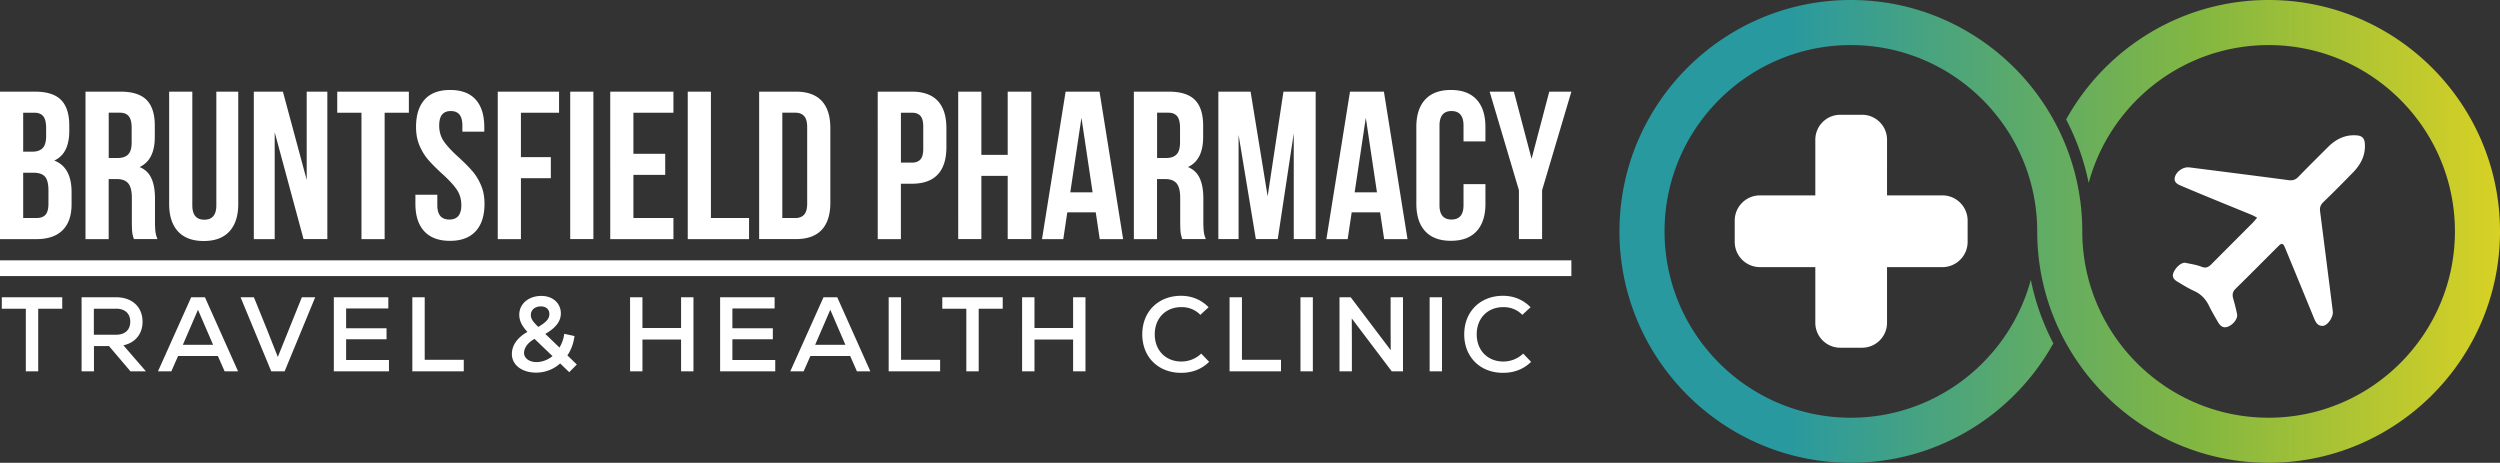 <svg xmlns="http://www.w3.org/2000/svg" data-name="Layer 2" viewBox="0 0 1109.24 205.34"><rect x="0" y="0" width="1109.24" height="205.34" fill="#333333" stroke="none"/><defs><linearGradient id="a" x1="718.55" x2="1109.24" y1="102.67" y2="102.67" gradientUnits="userSpaceOnUse"><stop offset=".19" stop-color="#2999a0"/><stop offset=".66" stop-color="#83b741"/><stop offset="1" stop-color="#d8d125"/></linearGradient></defs><g data-name="Layer 1"><path d="M27.1 44.36c2.43 2.46 3.64 6.25 3.64 11.36v2.34c0 3.36-.55 6.14-1.64 8.32-1.09 2.18-2.76 3.8-5 4.86 5.11 2 7.66 6.67 7.66 14.02v5.33c0 5.05-1.32 8.89-3.97 11.54-2.65 2.65-6.53 3.97-11.64 3.97H0V40.66h15.51c5.3 0 9.16 1.23 11.59 3.69ZM10.28 67.3h4.02c2.06 0 3.6-.53 4.63-1.59 1.03-1.06 1.54-2.83 1.54-5.33v-3.64c0-2.37-.42-4.08-1.26-5.14-.84-1.06-2.17-1.59-3.97-1.59h-4.95V67.3Zm0 29.44h5.89c1.81 0 3.15-.48 4.02-1.45.87-.97 1.31-2.63 1.31-5v-5.7c0-2.99-.51-5.06-1.54-6.22-1.03-1.15-2.73-1.73-5.09-1.73h-4.58v20.09Zm48.41 6.36c-.13-.93-.19-2.62-.19-5.05V87.77c0-2.99-.53-5.12-1.59-6.4-1.06-1.28-2.77-1.92-5.14-1.92h-3.55v26.64H37.94V40.66h15.51c5.3 0 9.16 1.23 11.59 3.69 2.43 2.46 3.64 6.25 3.64 11.36v5.14c0 6.73-2.24 11.15-6.73 13.27 2.43 1 4.17 2.66 5.23 5 1.06 2.34 1.59 5.31 1.59 8.93v10.09c0 1.87.06 3.38.19 4.53.12 1.15.43 2.29.93 3.41H59.42c-.37-1.06-.62-2.06-.75-2.99Zm-10.46-33h4.02c2.06 0 3.6-.53 4.63-1.59 1.03-1.06 1.54-2.83 1.54-5.33v-6.45c0-2.37-.42-4.08-1.26-5.14-.84-1.06-2.17-1.59-3.97-1.59h-4.95v20.09Zm37.1 21.03c0 4.24 1.78 6.35 5.33 6.35s5.33-2.12 5.33-6.35V40.66h9.72v49.82c0 5.3-1.31 9.36-3.93 12.2s-6.42 4.25-11.4 4.25-8.79-1.42-11.4-4.25c-2.62-2.83-3.93-6.9-3.93-12.2V40.66h10.28v50.47Zm36.54 14.96h-9.25V40.66h12.9l10.56 39.16V40.66h9.16v65.42h-10.56l-12.8-47.39v47.39Zm59.54-65.43v9.35h-10.75v56.08h-10.28V50.01h-10.75v-9.35h31.78Zm7.01 3.51c2.55-2.83 6.32-4.25 11.31-4.25s8.75 1.42 11.31 4.25c2.55 2.84 3.83 6.9 3.83 12.2v2.06h-9.72v-2.71c0-2.24-.44-3.88-1.31-4.91-.87-1.03-2.15-1.54-3.83-1.54s-2.96.51-3.83 1.54c-.87 1.03-1.31 2.66-1.31 4.91 0 2.74.73 5.14 2.2 7.2 1.46 2.06 3.66 4.39 6.59 7.01 2.43 2.24 4.39 4.22 5.89 5.94 1.5 1.71 2.77 3.79 3.83 6.22 1.06 2.43 1.59 5.2 1.59 8.32 0 5.3-1.31 9.36-3.93 12.2s-6.42 4.25-11.4 4.25-8.79-1.42-11.4-4.25c-2.62-2.83-3.93-6.9-3.93-12.2v-4.02h9.72v4.67c0 4.24 1.78 6.35 5.33 6.35s5.33-2.12 5.33-6.35c0-2.74-.73-5.14-2.2-7.2-1.46-2.06-3.66-4.39-6.59-7.01-2.43-2.24-4.39-4.22-5.89-5.94-1.5-1.71-2.77-3.79-3.83-6.22-1.06-2.43-1.59-5.2-1.59-8.32 0-5.3 1.28-9.36 3.83-12.2Zm55.98 25.56v9.35h-13.27v27.01h-10.28V40.66h27.2v9.35h-16.92v19.72h13.27Zm18.88-29.07v65.42H253V40.66h10.28Zm31.87 27.57v9.35h-14.11v19.16h17.76v9.35h-28.04V40.66h28.04v9.35h-17.76v18.22h14.11Zm20.28-27.57v56.08h16.92v9.35h-27.2V40.66h10.28Zm37.66 0c5.11 0 8.94 1.37 11.5 4.11 2.55 2.74 3.83 6.76 3.83 12.06v33.09c0 5.3-1.28 9.32-3.83 12.06-2.56 2.74-6.39 4.11-11.5 4.11h-16.26V40.66h16.26Zm-5.98 56.08h5.79c1.68 0 2.97-.5 3.88-1.5.9-1 1.36-2.62 1.36-4.86V56.36c0-2.24-.45-3.86-1.36-4.86-.9-1-2.2-1.5-3.88-1.5h-5.79v46.73Zm68.97-51.96c2.55 2.74 3.83 6.76 3.83 12.06v8.51c0 5.3-1.28 9.32-3.83 12.06-2.56 2.74-6.39 4.11-11.5 4.11h-4.86v24.58h-10.28V40.66h15.14c5.11 0 8.94 1.37 11.5 4.11Zm-16.35 27.38h4.86c1.68 0 2.94-.47 3.79-1.4.84-.93 1.26-2.52 1.26-4.77v-9.81c0-2.24-.42-3.83-1.26-4.77-.84-.93-2.1-1.4-3.79-1.4h-4.86v22.15Zm25.42 33.93V40.66h10.28V68.7h11.68V40.66h10.47v65.42h-10.47V78.04h-11.68v28.04h-10.28Zm62.8 0-1.78-11.87h-12.62l-1.78 11.87h-9.44l10.47-65.42h15.05l10.47 65.42h-10.37Zm-3.17-20.75-4.95-33.09-4.95 33.09h9.91Zm39.06 17.76c-.13-.93-.19-2.62-.19-5.05V87.77c0-2.99-.53-5.12-1.59-6.4-1.06-1.28-2.77-1.92-5.14-1.92h-3.55v26.64h-10.28V40.66h15.51c5.3 0 9.16 1.23 11.59 3.69 2.43 2.46 3.64 6.25 3.64 11.36v5.14c0 6.73-2.24 11.15-6.73 13.27 2.43 1 4.17 2.66 5.23 5 1.06 2.34 1.59 5.31 1.59 8.93v10.09c0 1.87.06 3.38.19 4.53.12 1.15.43 2.29.93 3.41h-10.47c-.37-1.06-.62-2.06-.75-2.99Zm-10.46-33h4.02c2.06 0 3.6-.53 4.63-1.59 1.03-1.06 1.54-2.83 1.54-5.33v-6.45c0-2.37-.42-4.08-1.26-5.14-.84-1.06-2.17-1.59-3.97-1.59h-4.95v20.09Zm56.07-29.44h14.3v65.42h-9.72V59.16l-7.1 46.92h-9.72l-7.66-46.26v46.26h-8.97V40.66h14.3l7.57 46.45 7.01-46.45Zm44.68 65.43-1.78-11.87h-12.62l-1.78 11.87h-9.44l10.47-65.42h15.05l10.47 65.42h-10.37Zm-3.18-20.75L606 52.25l-4.95 33.09h9.91Zm48.13 5.05c0 5.3-1.31 9.36-3.93 12.2s-6.42 4.25-11.4 4.25-8.79-1.42-11.4-4.25c-2.62-2.83-3.93-6.9-3.93-12.2V56.37c0-5.3 1.31-9.36 3.93-12.2 2.62-2.83 6.42-4.25 11.4-4.25s8.79 1.42 11.4 4.25c2.62 2.84 3.93 6.9 3.93 12.2v6.36h-9.72v-7.01c0-4.3-1.78-6.45-5.33-6.45s-5.33 2.15-5.33 6.45v35.33c0 4.24 1.78 6.35 5.33 6.35s5.33-2.12 5.33-6.35V81.7h9.72v8.69Zm1.87-49.73h10.75l7.85 29.81 7.85-29.81h9.81L684.22 84.4v21.68h-10.28V84.4l-12.99-43.74ZM27.61 136.97H16.95v27.8h-5.49v-27.8H.8v-5.07h26.81v5.07Zm20.75 16.58h-6.67v11.22H36.2V131.9h15.4c7.04 0 11.65 4.32 11.65 10.84 0 5.45-3.24 9.34-8.5 10.47l10 11.55h-6.86l-9.53-11.22Zm3.19-16.58h-9.91v11.55h9.91c3.9 0 6.25-2.16 6.25-5.78s-2.35-5.78-6.25-5.78Zm45.11 20.99H79.01l-3 6.81h-5.92l14.74-32.87h6.1l14.7 32.87h-5.96l-3-6.81Zm-15.54-4.98h13.43l-6.71-15.54-6.71 15.54Zm58.73-21.08-13.57 32.87h-5.92l-13.62-32.87h5.92l5.54 13.66 5.07 12.82 10.66-26.48h5.92Zm32.73 27.84v5.02h-24.46v-32.87h24.18v4.97h-18.73v8.78h17.94v4.88h-17.94v9.2h19.02Zm10.37-27.84h5.49v27.75h17.33v5.12h-22.82V131.9Zm69.62 33.24-4.04-3.9c-2.86 2.63-6.71 4.09-10.66 4.09-6.34 0-10.75-3.43-10.75-8.26 0-3.85 2.39-7.28 6.9-9.81-2.54-2.72-3.62-5.07-3.62-7.65 0-4.79 4.13-8.31 9.81-8.31 5.07 0 8.64 3.24 8.64 7.79 0 3.43-2.25 6.39-6.9 9.06l6.29 6.06c1.17-1.97 1.88-4.09 2.11-6.1l4.55.99c-.42 3.24-1.46 6.1-3.15 8.59l4.18 4.04-3.38 3.43Zm-7.42-7.13-7.98-7.65c-2.96 1.64-4.65 3.95-4.65 6.25s2.3 4.04 5.49 4.04c2.53 0 4.98-.94 7.14-2.63Zm-9.62-18.31c0 1.64.61 2.68 3.29 5.35 3.66-2.16 4.93-3.66 4.93-5.73s-1.46-3.38-3.76-3.38c-2.68 0-4.46 1.6-4.46 3.76Zm72.15-7.8v32.87h-5.49v-14.13h-17.14v14.13h-5.49V131.9h5.49v13.62h17.14V131.9h5.49Zm36.29 27.84v5.02h-24.46v-32.87h24.18v4.97h-18.73v8.78h17.94v4.88h-17.94v9.2h19.02Zm33.24-1.78h-17.65l-3 6.81h-5.92l14.74-32.87h6.1l14.7 32.87h-5.96l-3-6.81Zm-15.54-4.98h13.43l-6.71-15.54-6.71 15.54Zm32.63-21.08h5.49v27.75h17.33v5.12H394.3V131.9Zm50.6 5.07h-10.66v27.8h-5.49v-27.8h-10.66v-5.07h26.81v5.07Zm36.72-5.07v32.87h-5.49v-14.13h-17.14v14.13h-5.49V131.9h5.49v13.62h17.14V131.9h5.49Zm25.2 16.43c0-10.05 7.09-17.09 17.18-17.09 4.79 0 8.97 1.74 12.25 5.07l-3.66 3.38c-2.25-2.26-5.02-3.43-8.4-3.43-6.99 0-11.83 4.93-11.83 12.07s4.84 12.07 11.83 12.07c3.29 0 6.48-1.27 8.78-3.52l3.52 3.66c-3.29 3.24-7.47 4.88-12.44 4.88-10.19 0-17.23-7.04-17.23-17.09Zm38.73-16.43h5.49v27.75h17.33v5.12h-22.82V131.9Zm31.46 0h5.49v32.87h-5.49V131.9Zm45.49 0v32.87h-4.98l-17.75-23.48.05 10.47v13.01h-5.49V131.9h4.98l17.75 23.48-.05-9.82V131.9h5.49Zm11.82 0h5.49v32.87h-5.49V131.9Zm15.35 16.43c0-10.05 7.09-17.09 17.18-17.09 4.79 0 8.97 1.74 12.25 5.07l-3.66 3.38c-2.25-2.26-5.02-3.43-8.4-3.43-6.99 0-11.83 4.93-11.83 12.07s4.84 12.07 11.83 12.07c3.29 0 6.48-1.27 8.78-3.52l3.52 3.66c-3.29 3.24-7.47 4.88-12.44 4.88-10.19 0-17.23-7.04-17.23-17.09ZM0 115.5h697.21v7H0zm1044.01-38.97c-4.33 4.44-8.69 8.86-13.16 13.15-1.29 1.24-1.65 2.49-1.43 4.13.99 7.68 1.96 15.37 2.94 23.05.9 7.12 1.83 14.24 2.7 21.36.29 2.37-2.26 6.22-4.39 6.36-2.5.16-3.32-1.87-4.12-3.81-4.2-10.26-8.42-20.51-12.65-30.75-.9-2.19-1.47-2.33-3.08-.73-6.3 6.28-12.55 12.6-18.9 18.83-1.38 1.35-1.53 2.7-1.04 4.41a94.66 94.66 0 0 1 1.71 6.88c.4 1.94-1.78 4.75-4.24 5.59-2.19.75-3.37-.61-4.32-2.24-1.35-2.33-2.71-4.66-3.9-7.07-1.45-2.96-3.48-5.18-6.56-6.57-2.59-1.17-5.03-2.7-7.48-4.16-1.59-.95-2.58-2.18-1.62-4.24 1.11-2.37 3.58-4.46 5.24-4.1 2.39.51 4.86.84 7.1 1.74 2.04.82 3.19.08 4.48-1.22 5.98-6.03 11.99-12.02 17.98-18.03.68-.68 1.28-1.44 2.23-2.52-1.05-.55-1.65-.92-2.3-1.19-5.2-2.14-10.41-4.24-15.61-6.38-5.35-2.2-10.71-4.4-16.03-6.68-1.6-.68-3.17-1.6-2.55-3.81.72-2.56 3.76-4.6 6.41-4.26 14.65 1.86 29.29 3.71 43.93 5.65 1.79.24 3.09-.08 4.37-1.4 4.32-4.45 8.74-8.8 13.12-13.19 3.56-3.58 7.71-5.7 12.91-5.26 2.19.18 3.34 1.21 3.52 3.54.4 5.23-1.79 9.36-5.27 12.94Zm-263.12 41.99h24.56v24.69c0 6.12 4.96 11.07 11.07 11.07h9.68c6.12 0 11.07-4.96 11.07-11.07v-24.69h24.56c6.19 0 11.2-5.02 11.2-11.2v-9.43c0-6.19-5.02-11.2-11.2-11.2h-24.56V62c0-6.12-4.96-11.07-11.07-11.07h-9.68c-6.12 0-11.07 4.96-11.07 11.07v24.69h-24.56c-6.19 0-11.2 5.02-11.2 11.2v9.43c0 6.19 5.02 11.2 11.2 11.2Z" style="fill:#fff"/><path d="M1006.57 0c-38.62 0-72.32 21.42-89.84 53.01 4.58 8.75 7.99 18.21 10.01 28.16 9.48-35.2 41.67-61.17 79.83-61.17 45.58 0 82.67 37.08 82.67 82.67s-37.09 82.67-82.67 82.67c-38.16 0-70.35-25.98-79.83-61.17a82.483 82.483 0 0 1-2.84-21.5c0-15.81-3.59-30.79-10-44.18-.89-1.86-1.83-3.69-2.84-5.49-17.52-31.58-51.23-53-89.84-53-56.61 0-102.67 46.05-102.67 102.67s46.06 102.67 102.67 102.67c38.61 0 72.31-21.42 89.84-53-4.58-8.75-7.98-18.21-10-28.17-9.48 35.19-41.68 61.17-79.84 61.17-45.58 0-82.67-37.09-82.67-82.67S775.64 20 821.22 20c38.16 0 70.36 25.97 79.84 61.17a82.426 82.426 0 0 1 2.84 21.5c0 15.8 3.59 30.78 10 44.17.88 1.86 1.83 3.69 2.84 5.49 17.52 31.59 51.22 53.01 89.83 53.01 56.61 0 102.67-46.06 102.67-102.67S1063.18 0 1006.57 0Z" style="fill:url(#a)"/></g></svg>
